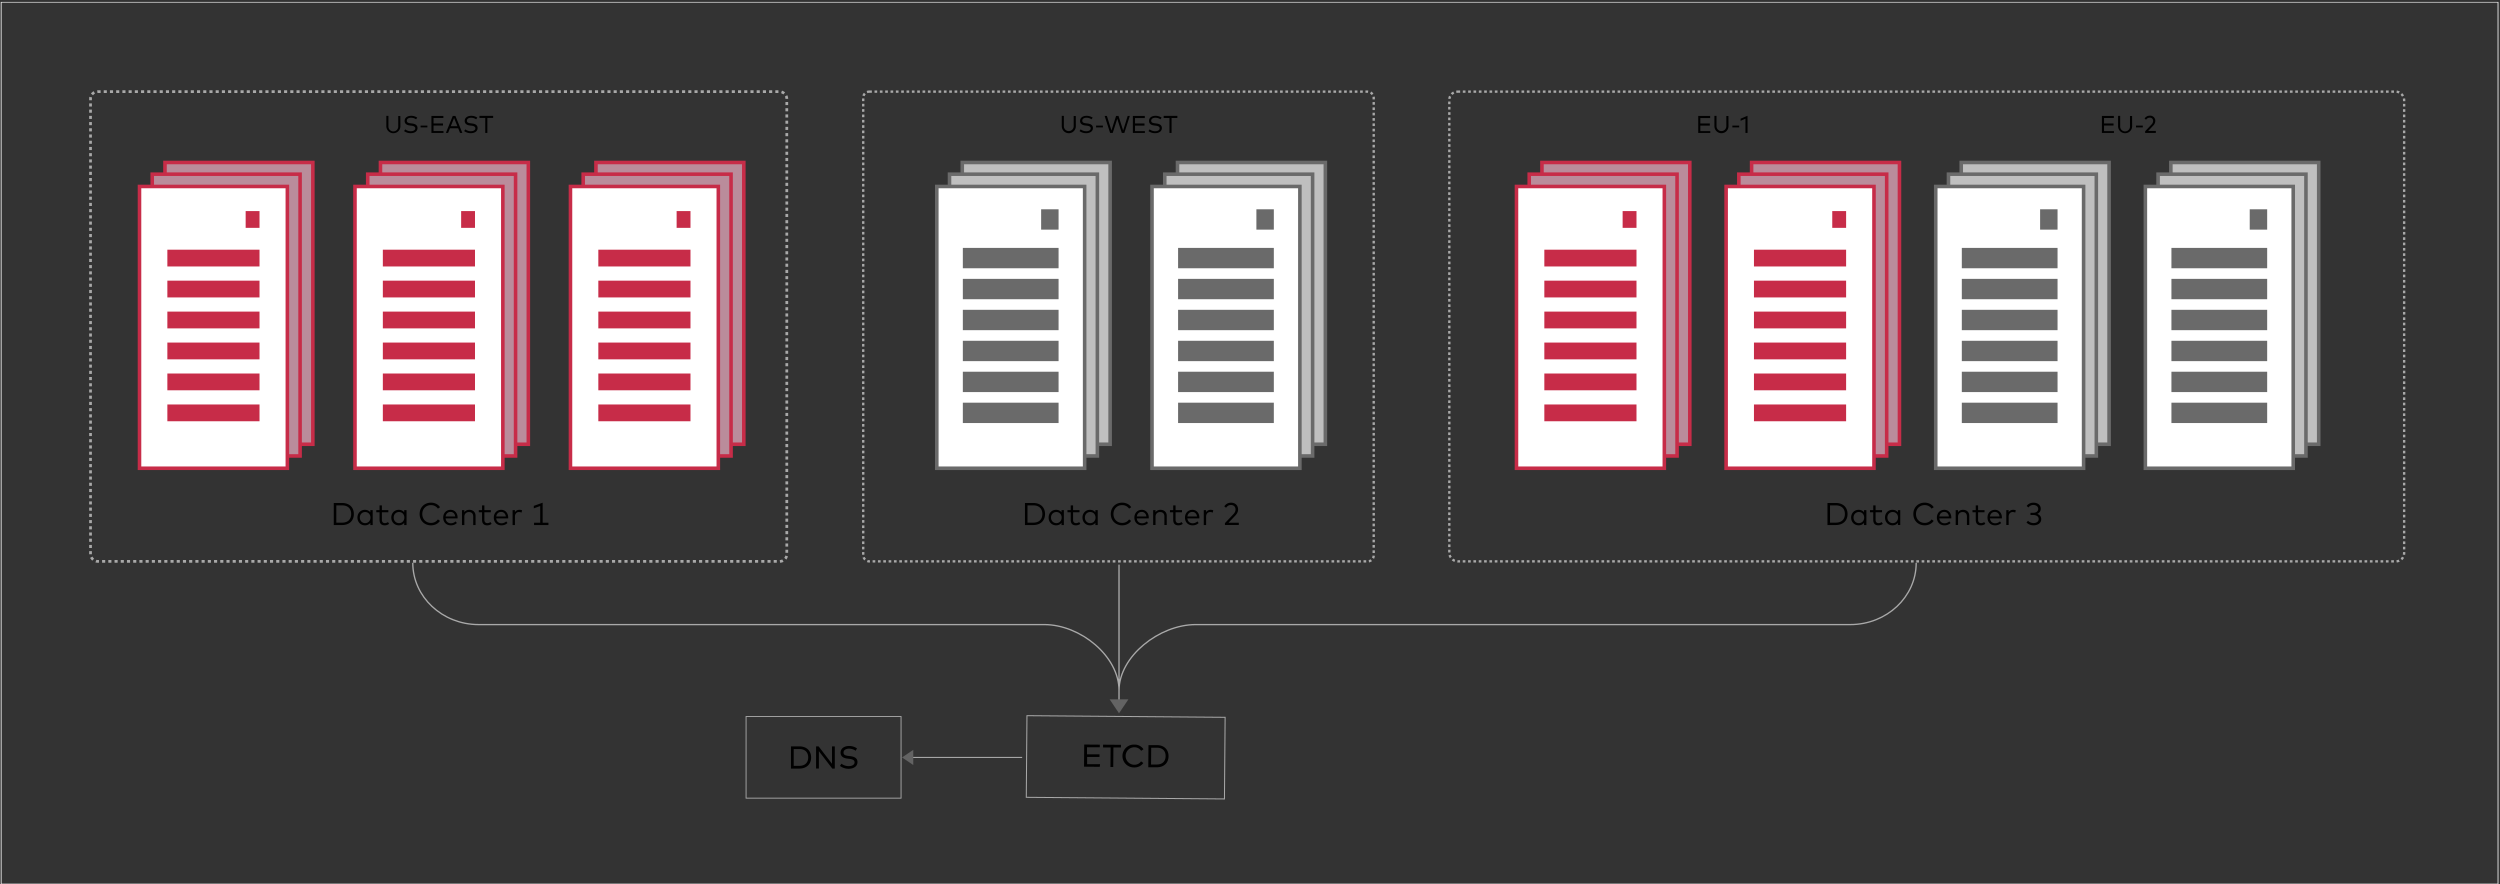 <svg xmlns="http://www.w3.org/2000/svg" xmlns:xlink="http://www.w3.org/1999/xlink" width="1190" height="421" xmlns:v="https://vecta.io/nano"><rect width="100%" height="100%" fill="#333333" stroke="none"/><style><![CDATA[.B{stroke-width:1.7}.C{fill:#fff}.D{fill-rule:nonzero}.E{stroke:#c72c48}.F{fill:#ba8c9b}.G{stroke:#fff}.H{fill:#c72c48}.I{stroke:#6a6a6a}.J{fill:#bfbfbf}.K{fill:#6a6a6a}.L{stroke:#a9a9a9}]]></style><g fill="none" fill-rule="evenodd"><g class="D"><path d="M1189.246 420.921H.362v-420h1188.884v420zm-1188.508-.3H1188.87V1.221H.738v419.4z" class="C"/><g class="B E"><g class="F"><use xlink:href="#B"/><use xlink:href="#B" x="-6.07" y="5.57"/></g><use xlink:href="#B" x="-12.13" y="11.42" class="C"/></g><use xlink:href="#C" class="B G H"/><g class="E B"><g class="F"><use xlink:href="#B" x="102.57"/><use xlink:href="#B" x="96.5" y="5.57"/></g><use xlink:href="#B" x="90.44" y="11.42" class="C"/></g><use xlink:href="#C" x="102.57" class="B G H"/><g class="E B"><g class="F"><use xlink:href="#B" x="205.14"/><use xlink:href="#B" x="199.07" y="5.57"/></g><use xlink:href="#B" x="193.01" y="11.42" class="C"/></g><use xlink:href="#C" x="205.14" class="B G H"/><g class="E B"><g class="F"><use xlink:href="#B" x="655.44"/><use xlink:href="#B" x="649.37" y="5.57"/></g><use xlink:href="#B" x="643.31" y="11.42" class="C"/></g><use xlink:href="#C" x="655.44" class="B G H"/><g class="E B"><g class="F"><use xlink:href="#B" x="755.23"/><use xlink:href="#B" x="749.15" y="5.57"/></g><use xlink:href="#B" x="743.1" y="11.42" class="C"/></g><use xlink:href="#C" x="755.22" class="B G H"/><g class="I B"><g class="J"><use xlink:href="#B" x="379.51"/><use xlink:href="#B" x="373.43" y="5.57"/></g><use xlink:href="#B" x="367.38" y="11.42" class="C"/></g><use xlink:href="#C" x="379.5" class="K"/><g class="B I"><g class="J"><use xlink:href="#B" x="481.96"/><use xlink:href="#B" x="475.89" y="5.57"/></g><use xlink:href="#B" x="469.83" y="11.42" class="C"/></g><use xlink:href="#C" x="481.96" class="K"/><g class="B I"><g class="J"><use xlink:href="#B" x="855.01"/><use xlink:href="#B" x="848.94" y="5.57"/></g><use xlink:href="#B" x="842.88" y="11.42" class="C"/></g><use xlink:href="#C" x="855.01" class="K"/><g class="B I"><g class="J"><use xlink:href="#B" x="954.79"/><use xlink:href="#B" x="948.72" y="5.57"/></g><use xlink:href="#B" x="942.66" y="11.42" class="C"/></g><use xlink:href="#C" x="954.79" class="K"/></g><g class="L"><rect stroke-width="1.3" stroke-dasharray="1.48" x="43.092" y="43.621" width="331.42" height="223.6" rx="3.32"/><g stroke-width="1.12" stroke-dasharray="1.27"><rect x="410.892" y="43.621" width="243" height="223.6" rx="2.84"/><rect x="689.872" y="43.621" width="454.5" height="223.6" rx="3.89"/></g><path d="M532.652 268.761v65.92m.01-6.01c0-16.24-18.29-31.37-35.62-31.37h-269.18c-17.33 0-31.38-13.16-31.38-29.4m336.18 60.77c0-16.24 19.18-31.37 36.51-31.37h311.56c17.33 0 31.38-13.16 31.38-29.4" stroke-width=".64"/></g><path fill="#636363" d="M532.652 339.531l4.47-6.64h-8.93z" class="D"/><g class="L"><path stroke-width=".48" d="M488.512 379.521l.32-38.858 94.326.773-.318 38.86z"/><path d="M486.542 360.541h-53.27" stroke-width=".51"/></g><path fill="#636363" d="M429.352 360.541l5.36 3.6v-7.21z" class="D"/><path stroke-width=".43" d="M355.132 341.061h73.77v38.86h-73.77z" class="L"/><g fill="#000"><path d="M380.502 355.281c3.41 0 5.59 2.07 5.59 5.28s-2.19 5.28-5.59 5.28h-4v-10.56h4zm-2.7 1.26v8h2.7c2.77 0 4.2-1.63 4.2-4s-1.43-4-4.2-4h-2.7zm19.56 9.3h-1.2l-6.38-8.29v8.28h-1.33v-10.56h1.2l6.38 8.29v-8.28h1.33v10.56zm9.94-8.48a5.53 5.53 0 0 0-3.13-1c-1.54 0-2.65.69-2.65 1.83s.81 1.45 2.39 1.64l.93.11c1.79.22 3.32.94 3.32 2.8 0 2.1-1.91 3.2-4.19 3.2a6.84 6.84 0 0 1-4.16-1.37l.72-1.06a5.64 5.64 0 0 0 3.44 1.17c1.58 0 2.81-.64 2.81-1.83 0-1-.88-1.45-2.53-1.65l-1-.12c-1.74-.21-3.13-1-3.13-2.82 0-2 1.81-3.17 4-3.17a6.46 6.46 0 0 1 3.8 1.15l-.62 1.12z" class="D"/><path d="M162.83 239.421c3.427 0 5.602 2.047 5.602 5.25s-2.175 5.25-5.602 5.25h-3.953v-10.5h3.953zm-2.745 1.14v8.22h2.745c2.842 0 4.335-1.65 4.335-4.11 0-2.483-1.493-4.11-4.335-4.11h-2.745zm17.317 9.36h-1.117v-1.058c-.57.728-1.418 1.2-2.595 1.2-2.003 0-3.548-1.56-3.548-3.697 0-2.13 1.545-3.69 3.548-3.69 1.177 0 2.025.48 2.595 1.2v-1.058h1.117v7.103zm-3.577-6.195c-1.523 0-2.543 1.177-2.543 2.64 0 1.47 1.035 2.648 2.543 2.648 1.477 0 2.527-1.14 2.527-2.648 0-1.5-1.05-2.64-2.527-2.64zm11.025.105h-3.068v3.585c0 1.11.593 1.597 1.41 1.597.548 0 1.073-.202 1.493-.502l.525.847a3.38 3.38 0 0 1-2.108.706c-1.53 0-2.438-.84-2.438-2.625v-3.608h-1.552v-1.013h1.553v-2.257h1.117v2.257h3.068v1.013zm8.67 6.09h-1.118v-1.058c-.57.728-1.417 1.2-2.595 1.2-2.002 0-3.547-1.56-3.547-3.697 0-2.13 1.544-3.69 3.547-3.69 1.178 0 2.025.48 2.595 1.2v-1.058h1.118v7.103zm-3.578-6.195c-1.523 0-2.543 1.177-2.543 2.64 0 1.47 1.035 2.648 2.543 2.648 1.478 0 2.528-1.14 2.528-2.648 0-1.5-1.05-2.64-2.528-2.64zm15.225-4.455c1.83 0 3.458.832 4.283 2.175l-1.005.675c-.698-1.035-1.89-1.688-3.278-1.688-2.355 0-4.155 1.71-4.155 4.238s1.8 4.238 4.155 4.238c1.403 0 2.565-.623 3.278-1.68l.975.72c-.878 1.312-2.438 2.122-4.253 2.122-3.12 0-5.423-2.25-5.423-5.4s2.303-5.4 5.423-5.4zm9.315 3.405c1.928 0 3.315 1.507 3.338 3.667a3.53 3.53 0 0 1-.023.42h-5.692c.157 1.53 1.23 2.318 2.512 2.318.878 0 1.643-.33 2.25-.892l.6.764c-.885.848-1.867 1.11-2.917 1.11-2.1 0-3.593-1.492-3.593-3.69 0-2.175 1.507-3.697 3.525-3.697zm-.022.997c-1.313 0-2.16.9-2.34 2.183h4.56c-.143-1.328-1.013-2.183-2.22-2.183zm8.947-.997c1.755 0 2.963 1.125 2.963 2.842v4.403h-1.118v-4.035c0-1.358-.735-2.145-2.047-2.145-1.193 0-2.175.825-2.175 2.175v4.005h-1.126v-7.103h1.11v1.013c.585-.848 1.516-1.155 2.393-1.155zm10.23 1.155h-3.067v3.585c0 1.11.592 1.597 1.41 1.597.547 0 1.072-.202 1.492-.502l.525.847a3.38 3.38 0 0 1-2.107.706c-1.53 0-2.438-.84-2.438-2.625v-3.608h-1.553v-1.013h1.553v-2.257h1.118v2.257h3.067v1.013zm4.935-1.155c1.928 0 3.315 1.507 3.338 3.667a3.53 3.53 0 0 1-.023.42h-5.692c.157 1.53 1.23 2.318 2.512 2.318.878 0 1.643-.33 2.25-.892l.6.764c-.885.848-1.867 1.11-2.917 1.11-2.1 0-3.593-1.492-3.593-3.69 0-2.175 1.507-3.697 3.525-3.697zm-.022.997c-1.313 0-2.16.9-2.34 2.183h4.56c-.143-1.328-1.013-2.183-2.22-2.183zm8.662-.997c.51 0 .923.067 1.305.24l-.27 1.102c-.382-.19-.803-.288-1.23-.285-1.11 0-1.905.87-1.905 2.213v3.975h-1.118v-7.103h1.11v.998a2.47 2.47 0 0 1 2.108-1.14zm9.93 6.143v-7.943l-3.053 1.095v-1.178l4.208-1.5v9.525h2.753v1.103h-6.848v-1.102h2.94zm234.688-9.398c3.427 0 5.602 2.047 5.602 5.25s-2.175 5.25-5.602 5.25h-3.953v-10.5h3.953zm-2.745 1.14v8.22h2.745c2.842 0 4.335-1.65 4.335-4.11 0-2.483-1.493-4.11-4.335-4.11h-2.745zm17.317 9.36h-1.117v-1.058c-.57.728-1.418 1.2-2.595 1.2-2.003 0-3.548-1.56-3.548-3.697 0-2.13 1.545-3.69 3.548-3.69 1.177 0 2.025.48 2.595 1.2v-1.058h1.117v7.103zm-3.577-6.195c-1.523 0-2.543 1.177-2.543 2.64 0 1.47 1.035 2.648 2.543 2.648 1.477 0 2.527-1.14 2.527-2.648 0-1.5-1.05-2.64-2.527-2.64zm11.025.105h-3.068v3.585c0 1.11.593 1.597 1.41 1.597.548 0 1.073-.202 1.493-.502l.525.847a3.38 3.38 0 0 1-2.108.706c-1.53 0-2.438-.84-2.438-2.625v-3.608h-1.552v-1.013h1.553v-2.257h1.117v2.257h3.068v1.013zm8.67 6.09h-1.118v-1.058c-.57.728-1.417 1.2-2.595 1.2-2.002 0-3.548-1.56-3.548-3.697 0-2.13 1.546-3.69 3.548-3.69 1.178 0 2.025.48 2.595 1.2v-1.058h1.118v7.103zm-3.578-6.195c-1.523 0-2.543 1.177-2.543 2.64 0 1.47 1.036 2.648 2.543 2.648 1.478 0 2.528-1.14 2.528-2.648 0-1.5-1.05-2.64-2.528-2.64zm15.225-4.455c1.83 0 3.458.832 4.283 2.175l-1.005.675c-.698-1.035-1.89-1.688-3.278-1.688-2.355 0-4.155 1.71-4.155 4.238s1.8 4.238 4.155 4.238c1.403 0 2.565-.623 3.278-1.68l.975.72c-.878 1.312-2.438 2.122-4.253 2.122-3.12 0-5.423-2.25-5.423-5.4s2.303-5.4 5.423-5.4zm9.315 3.405c1.928 0 3.315 1.507 3.338 3.667a3.53 3.53 0 0 1-.023.42h-5.692c.157 1.53 1.23 2.318 2.512 2.318.878 0 1.643-.33 2.25-.892l.6.764c-.885.848-1.867 1.11-2.917 1.11-2.1 0-3.593-1.492-3.593-3.69 0-2.175 1.508-3.697 3.525-3.697zm-.022.997c-1.313 0-2.16.9-2.34 2.183h4.56c-.143-1.328-1.013-2.183-2.22-2.183zm8.947-.997c1.755 0 2.963 1.125 2.963 2.842v4.403h-1.118v-4.035c0-1.358-.735-2.145-2.047-2.145-1.193 0-2.176.825-2.176 2.175v4.005h-1.125v-7.103h1.11v1.013c.586-.848 1.516-1.155 2.393-1.155zm10.23 1.155h-3.067v3.585c0 1.11.592 1.597 1.41 1.597.547 0 1.072-.202 1.492-.502l.525.847a3.38 3.38 0 0 1-2.107.706c-1.53 0-2.438-.84-2.438-2.625v-3.608h-1.553v-1.013h1.553v-2.257h1.118v2.257h3.067v1.013zm4.935-1.155c1.928 0 3.315 1.507 3.338 3.667a3.53 3.53 0 0 1-.023.42h-5.692c.157 1.53 1.23 2.318 2.512 2.318.878 0 1.643-.33 2.25-.892l.6.764c-.885.848-1.867 1.11-2.917 1.11-2.1 0-3.593-1.492-3.593-3.69 0-2.175 1.508-3.697 3.525-3.697zm-.022.997c-1.313 0-2.16.9-2.34 2.183h4.56c-.143-1.328-1.013-2.183-2.22-2.183zm8.662-.997c.51 0 .923.067 1.305.24l-.27 1.102c-.382-.19-.803-.288-1.23-.285-1.11 0-1.905.87-1.905 2.213v3.975h-1.118v-7.103h1.11v.998a2.47 2.47 0 0 1 2.108-1.14zm6.548-1.65c.495-.735 1.417-1.74 3.217-1.74 2.13 0 3.353 1.395 3.353 3.247 0 1.298-.728 2.25-1.41 2.97l-3.136 3.316h4.89v1.102h-6.607v-.907l3.968-4.186c.637-.667 1.08-1.395 1.08-2.295 0-1.207-.773-2.145-2.175-2.145-1.193 0-1.838.623-2.34 1.313l-.84-.675zm291.07-1.605c3.427 0 5.602 2.047 5.602 5.25s-2.175 5.25-5.602 5.25h-3.953v-10.5h3.953zm-2.745 1.14v8.22h2.745c2.842 0 4.335-1.65 4.335-4.11 0-2.483-1.493-4.11-4.335-4.11h-2.745zm17.317 9.36h-1.117v-1.058c-.57.728-1.418 1.2-2.595 1.2-2.003 0-3.548-1.56-3.548-3.697 0-2.13 1.545-3.69 3.548-3.69 1.177 0 2.025.48 2.595 1.2v-1.058h1.117v7.103zm-3.577-6.195c-1.523 0-2.543 1.177-2.543 2.64 0 1.47 1.035 2.648 2.543 2.648 1.477 0 2.527-1.14 2.527-2.648 0-1.5-1.05-2.64-2.527-2.64zm11.025.105h-3.068v3.585c0 1.11.593 1.597 1.41 1.597.548 0 1.073-.202 1.493-.502l.525.847a3.38 3.38 0 0 1-2.108.706c-1.53 0-2.438-.84-2.438-2.625v-3.608h-1.552v-1.013h1.552v-2.257h1.118v2.257h3.068v1.013zm8.67 6.09h-1.118v-1.058c-.57.728-1.417 1.2-2.595 1.2-2.002 0-3.548-1.56-3.548-3.697 0-2.13 1.546-3.69 3.548-3.69 1.178 0 2.025.48 2.595 1.2v-1.058h1.118v7.103zm-3.578-6.195c-1.523 0-2.543 1.177-2.543 2.64 0 1.47 1.036 2.648 2.543 2.648 1.478 0 2.528-1.14 2.528-2.648 0-1.5-1.05-2.64-2.528-2.64zm15.225-4.455c1.83 0 3.458.832 4.283 2.175l-1.005.675c-.698-1.035-1.89-1.688-3.278-1.688-2.355 0-4.155 1.71-4.155 4.238s1.8 4.238 4.155 4.238c1.403 0 2.565-.623 3.278-1.68l.975.72c-.878 1.312-2.438 2.122-4.253 2.122-3.12 0-5.423-2.25-5.423-5.4s2.303-5.4 5.423-5.4zm9.315 3.405c1.928 0 3.315 1.507 3.338 3.667a3.53 3.53 0 0 1-.023.42h-5.692c.157 1.53 1.23 2.318 2.512 2.318.878 0 1.643-.33 2.25-.892l.6.764c-.885.848-1.867 1.11-2.917 1.11-2.1 0-3.593-1.492-3.593-3.69 0-2.175 1.508-3.697 3.525-3.697zm-.022.997c-1.313 0-2.16.9-2.34 2.183h4.56c-.143-1.328-1.013-2.183-2.22-2.183zm8.947-.997c1.755 0 2.963 1.125 2.963 2.842v4.403h-1.118v-4.035c0-1.358-.735-2.145-2.047-2.145-1.193 0-2.176.825-2.176 2.175v4.005h-1.125v-7.103h1.11v1.013c.586-.848 1.516-1.155 2.393-1.155zm10.23 1.155h-3.067v3.585c0 1.11.592 1.597 1.41 1.597.547 0 1.072-.202 1.492-.502l.525.847a3.38 3.38 0 0 1-2.107.706c-1.53 0-2.438-.84-2.438-2.625v-3.608h-1.553v-1.013h1.553v-2.257h1.118v2.257h3.067v1.013zm4.935-1.155c1.928 0 3.315 1.507 3.338 3.667a3.53 3.53 0 0 1-.023.42h-5.692c.157 1.53 1.23 2.318 2.512 2.318.878 0 1.643-.33 2.25-.892l.6.764c-.885.848-1.867 1.11-2.917 1.11-2.1 0-3.593-1.492-3.593-3.69 0-2.175 1.508-3.697 3.525-3.697zm-.022.997c-1.313 0-2.16.9-2.34 2.183h4.56c-.143-1.328-1.013-2.183-2.22-2.183zm8.662-.997c.51 0 .923.067 1.305.24l-.27 1.102c-.382-.19-.803-.288-1.23-.285-1.11 0-1.905.87-1.905 2.213v3.975h-1.118v-7.103h1.11v.998a2.47 2.47 0 0 1 2.108-1.14zm9.705-3.39c2.07 0 3.473 1.17 3.473 2.872 0 1.238-.653 2.04-1.643 2.46 1.103.398 1.875 1.253 1.875 2.49 0 2.003-1.755 2.948-3.607 2.948-1.47 0-2.633-.51-3.405-1.38l.742-.772c.66.682 1.598 1.072 2.64 1.072 1.298 0 2.423-.615 2.423-1.92 0-1.215-1.133-1.905-2.535-1.905h-1.38v-1.058h1.372c1.29 0 2.31-.63 2.31-1.875 0-1.132-1.012-1.852-2.332-1.852a2.83 2.83 0 0 0-2.318 1.192l-.832-.712c.6-.893 1.71-1.56 3.217-1.56z"/><path d="M190.592 60.061a3.35 3.35 0 0 1-5.025 2.901 3.35 3.35 0 0 1-1.675-2.901v-4.91h1v4.91a2.34 2.34 0 0 0 3.549 2.153 2.34 2.34 0 0 0 1.121-2.153v-4.83h1l.03 4.83zm7.45-3.28a4.22 4.22 0 0 0-2.39-.74c-1.18 0-2 .53-2 1.4s.62 1.11 1.83 1.26l.71.09c1.37.17 2.54.72 2.54 2.15 0 1.61-1.46 2.45-3.21 2.45a5.23 5.23 0 0 1-3.18-1l.55-.81a4.31 4.31 0 0 0 2.63.89c1.21 0 2.15-.49 2.15-1.4 0-.75-.67-1.11-1.93-1.26l-.75-.09c-1.33-.16-2.39-.78-2.39-2.16 0-1.56 1.38-2.43 3.09-2.43a4.94 4.94 0 0 1 2.91.88l-.56.77zm5.4 3.85h-3.24v-.85h3.24v.85zm7.68 2.63h-5.76v-8.08h5.68v1h-4.68v2.58h4.51v1h-4.51v2.64h4.72l.04.86zm8.95 0h-1.09l-.89-2.2h-3.91l-.88 2.2h-1.06l3.28-8.08h1.26l3.29 8.08zm-5.5-3.2h3.14l-1.57-3.9-1.57 3.9zm12.07-3.28a4.22 4.22 0 0 0-2.39-.74c-1.18 0-2 .53-2 1.4s.62 1.11 1.83 1.26l.71.09c1.37.17 2.54.72 2.54 2.15 0 1.61-1.46 2.45-3.21 2.45a5.23 5.23 0 0 1-3.18-1l.55-.81a4.31 4.31 0 0 0 2.63.89c1.21 0 2.15-.49 2.15-1.4 0-.75-.67-1.11-1.93-1.26l-.75-.09c-1.33-.16-2.39-.78-2.39-2.16 0-1.56 1.38-2.43 3.09-2.43a4.94 4.94 0 0 1 2.91.88l-.56.77zm8.1-.63h-2.76v7.11h-1v-7.11h-2.76v-1h6.52v1zm277.36 3.91a3.35 3.35 0 0 1-5.025 2.901 3.35 3.35 0 0 1-1.675-2.901v-4.91h1v4.91c0 1.29 1.045 2.335 2.335 2.335s2.335-1.045 2.335-2.335v-4.83h1l.03 4.83zm7.45-3.28a4.22 4.22 0 0 0-2.39-.74c-1.18 0-2 .53-2 1.4s.62 1.11 1.83 1.26l.71.09c1.37.17 2.54.72 2.54 2.15 0 1.61-1.46 2.45-3.21 2.45a5.23 5.23 0 0 1-3.18-1l.55-.81a4.31 4.31 0 0 0 2.63.89c1.21 0 2.15-.49 2.15-1.4 0-.75-.67-1.11-1.93-1.26l-.75-.09c-1.33-.16-2.39-.78-2.39-2.16 0-1.56 1.38-2.43 3.09-2.43a4.94 4.94 0 0 1 2.91.88l-.56.77zm5.43 3.85h-3.24v-.85h3.24v.85zm10.21 2.64h-1.21l-2.16-6.74-2.16 6.74h-1.25l-2.59-8.08h1.07l2.16 6.93 2.21-6.94h1.15l2.21 6.94 2.16-6.93h1l-2.59 8.08zm9.79-.01h-5.73v-8.07h5.68v1h-4.66v2.58h4.51v1h-4.51v2.64h4.71v.85zm7.38-6.48a4.22 4.22 0 0 0-2.39-.74c-1.18 0-2 .53-2 1.4s.62 1.11 1.83 1.26l.71.09c1.37.17 2.54.72 2.54 2.15 0 1.61-1.46 2.45-3.21 2.45a5.23 5.23 0 0 1-3.18-1l.55-.81a4.31 4.31 0 0 0 2.63.89c1.21 0 2.15-.49 2.15-1.4 0-.75-.67-1.11-1.93-1.26l-.75-.09c-1.33-.16-2.39-.78-2.39-2.16 0-1.56 1.38-2.43 3.09-2.43a4.94 4.94 0 0 1 2.91.88l-.56.77zm8.06-.63h-2.75v7.11h-1v-7.11h-2.76v-1h6.52l-.01 1zm253.69 7.11h-5.75v-8.07h5.68v1h-4.68v2.58h4.51v1h-4.51v2.64h4.72l.03.85zm8.65-3.2a3.35 3.35 0 1 1-6.7 0v-4.91h1v4.91c0 .834.445 1.605 1.167 2.022s1.613.417 2.335 0 1.168-1.188 1.167-2.022v-4.83h1l.03 4.83zm5.09.57h-3.24v-.85h3.24v.85zm3.99 2.63h-1v-6.76l-2.31 1v-1l3.29-1.4.02 8.16zm174.4 0h-5.73v-8.08h5.68v1h-4.66v2.58h4.51v1h-4.51v2.64h4.72l-.01.86zm8.66-3.2a3.35 3.35 0 1 1-6.7 0v-4.91h1v4.91a2.34 2.34 0 0 0 3.549 2.153 2.34 2.34 0 0 0 1.121-2.153v-4.83h1l.03 4.83zm5.08.57h-3.24v-.85h3.24v.85zm.84-4.22a2.86 2.86 0 0 1 2.49-1.34 2.42 2.42 0 0 1 2.61 2.53 3.3 3.3 0 0 1-1.08 2.27l-2.32 2.46h3.66v.93h-5.1v-.77l3-3.19a2.46 2.46 0 0 0 .81-1.71 1.51 1.51 0 0 0-1.42-1.59h-.19a2.05 2.05 0 0 0-1.76 1l-.7-.59zm-497.33 308.59l-7.49-.06.09-10.55 7.42.06v1.24h-6.09v3.37h5.94v1.25h-5.89v3.44h6.17l-.15 1.25zm10.1-9.21h-3.6l-.08 9.29h-1.33l.08-9.29h-3.6v-1.33l8.52.07.01 1.26zm10.71.85l-1.11.74a3.81 3.81 0 0 0-3.2-1.68 4.16 4.16 0 1 0-.07 8.32 3.77 3.77 0 0 0 3.22-1.62l1.08.8a5.09 5.09 0 0 1-4.31 2.1 5.44 5.44 0 0 1-4.833-8.261 5.44 5.44 0 0 1 4.923-2.609 5 5 0 0 1 4.3 2.21zm6.38-1.97c3.41 0 5.58 2.11 5.55 5.32s-2.23 5.26-5.64 5.23h-4l.09-10.55h4zm-2.7 1.23l-.07 8h2.7c2.77 0 4.21-1.59 4.23-4s-1.4-4-4.17-4h-2.69z" class="D"/></g></g><defs ><path id="B" d="M78.532 77.341h70.38v134.13h-70.38z"/><path id="C" d="M78.812 132.741h45.57v9.69h-45.57v-9.69zm0-14.74h45.57v9.69h-45.57v-9.69zm37.27-18.38h8.3v9.69h-8.3v-9.69zm-37.27 47.85h45.57v9.69h-45.57v-9.69zm0 14.74h45.57v9.69h-45.57v-9.69zm0 14.73h45.57v9.69h-45.57v-9.69zm0 14.74h45.57v9.69h-45.57v-9.69z"/></defs></svg>